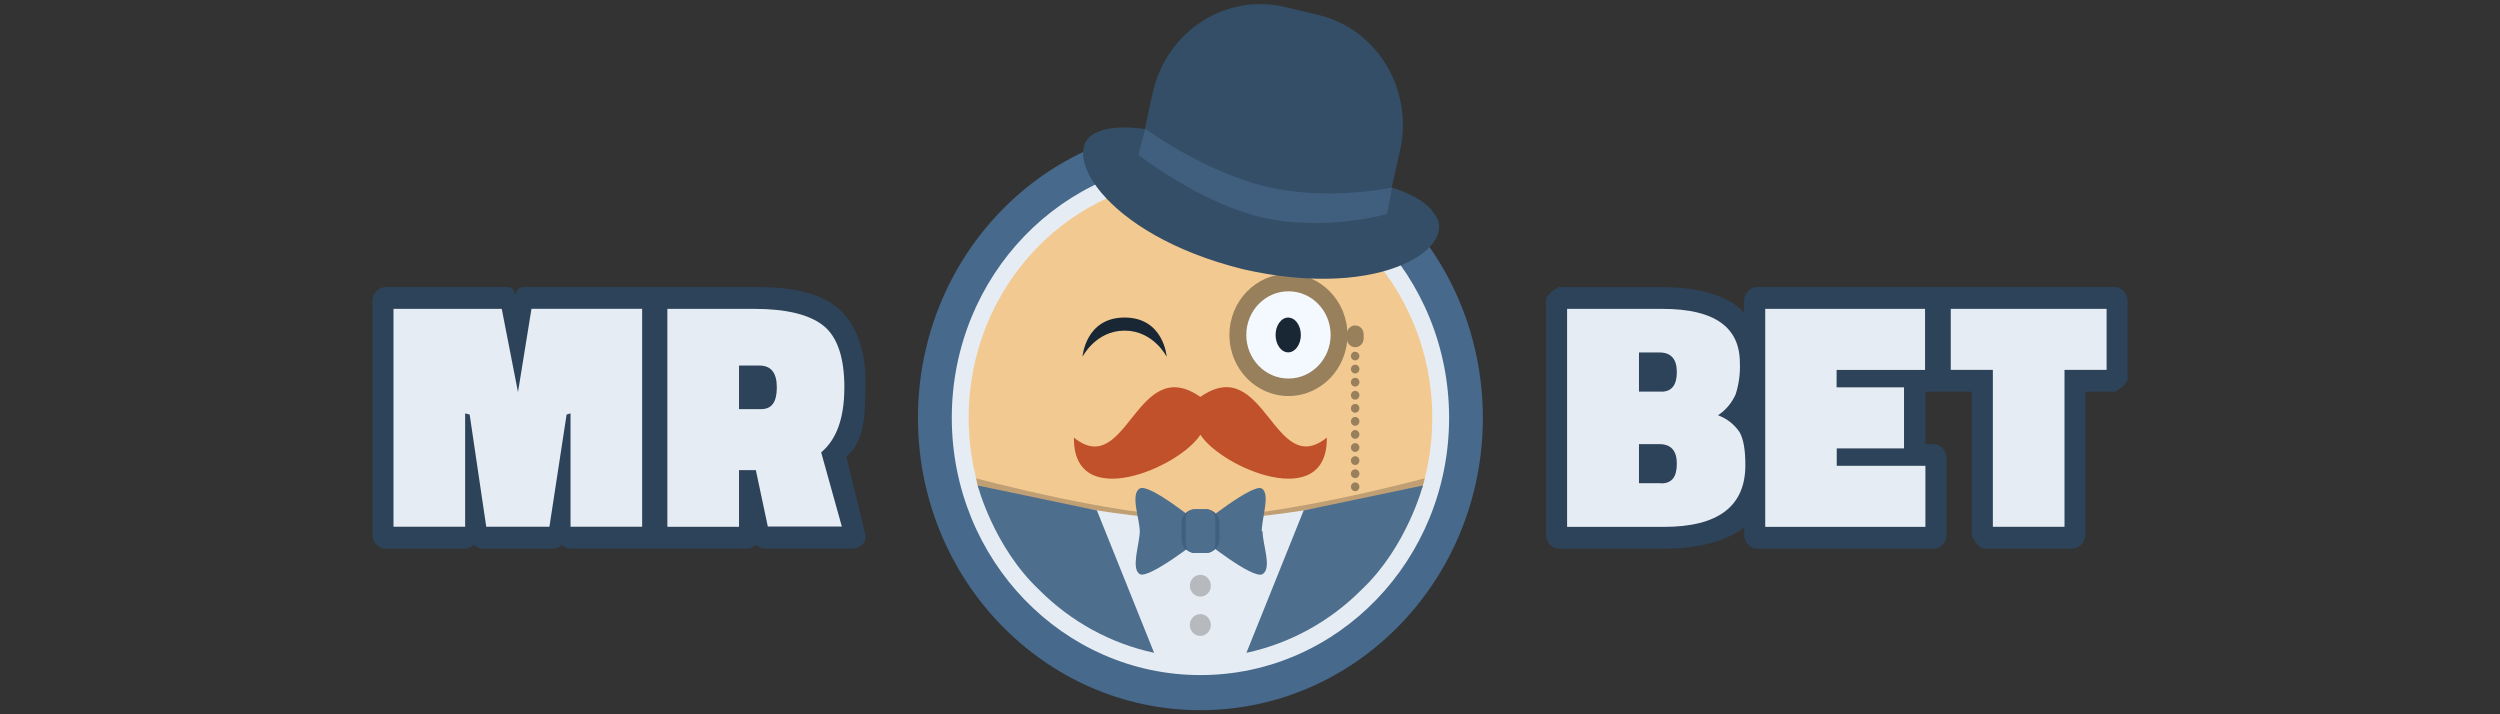 <?xml version="1.0" encoding="UTF-8"?>
<svg id="mr_bet" data-name="mr bet" xmlns="http://www.w3.org/2000/svg" width="560" height="160" viewBox="0 0 560 160">
  <rect x="0" y="0" width="560" height="160" fill="#333333" stroke="none"/>
  <defs>
    <style>
      .cls-1 {
        fill: #192633;
      }

      .cls-1, .cls-2, .cls-3, .cls-4, .cls-5, .cls-6, .cls-7, .cls-8, .cls-9, .cls-10 {
        fill-rule: evenodd;
      }

      .cls-1, .cls-2, .cls-3, .cls-4, .cls-5, .cls-6, .cls-7, .cls-8, .cls-9, .cls-10, .cls-11, .cls-12, .cls-13, .cls-14, .cls-15, .cls-16 {
        stroke-width: 0px;
      }

      .cls-2 {
        fill: #405f7f;
      }

      .cls-3, .cls-11 {
        fill: #4d6e8c;
      }

      .cls-4 {
        fill: #46698c;
      }

      .cls-5 {
        fill: #bf9f73;
      }

      .cls-6, .cls-16 {
        fill: #e6ecf3;
      }

      .cls-7 {
        fill: #f2ca91;
      }

      .cls-8 {
        fill: #99805c;
      }

      .cls-9 {
        fill: #b6babf;
      }

      .cls-10 {
        fill: #f3f9fe;
      }

      .cls-12 {
        fill: #2d4359;
      }

      .cls-13 {
        fill: #406080;
      }

      .cls-14 {
        fill: #c1512b;
      }

      .cls-15 {
        fill: #334e66;
      }
    </style>
  </defs>
  <path class="cls-12" d="M193.86,119.96c-.32-1.63-4.28-17.66-4.28-17.66,4.12-3.45,4.28-9.19,4.28-17.15s-2.81-13.47-6.53-16.42-9.39-4.44-18.01-4.44h-51.91c-.82,0-1.74.32-1.89,1.95-.03-1.06-.86-1.92-1.89-1.95h-27.37c-1.52.1-2.74,1.35-2.83,2.93v52.75c.11,1.57,1.31,2.82,2.83,2.93h17.94c.74-.04,1.43-.37,1.94-.93.46.56,1.12.9,1.83.93h16.04c.7-.03,1.36-.35,1.82-.9.52.54,1.22.86,1.96.88h39.64c.75-.03,1.45-.35,1.98-.91.45.55,1.1.88,1.8.91h19.82c1.44,0,3.16-1.31,2.83-2.93h0Z"/>
  <path class="cls-16" d="M116.03,87.83l-3.64-18.65h-24.25v48.81h16.05v-25.39l1.01.25,3.72,25.14h14.15l3.85-25.14.88-.25v25.39h16.04v-48.82h-24.79l-3.02,18.66ZM189.14,86.85c0-6.78-1.57-11.41-4.71-13.91-3.14-2.5-8.32-3.75-15.54-3.76h-19.4v48.83h16.05v-12.7h3.77l2.68,12.63h16.58l-4.63-16.61c3.46-2.89,5.19-7.71,5.19-14.48h0ZM170.55,91.64h-5.01v-9.76h4.56c2.61,0,3.91,1.63,3.91,4.88,0,3.26-1.11,4.88-3.47,4.88h.01Z"/>
  <path class="cls-12" d="M473.73,64.29h-80.23c-1.52.1-2.73,1.35-2.83,2.93v2.83c-3.52-3.82-9.88-5.74-18.6-5.74h-22.93s-2.83,1.5-2.83,2.94v52.73c.08,1.58,1.3,2.84,2.83,2.93h23.31c7.85,0,14.13-1.6,18.27-4.79v1.87c.09,1.58,1.31,2.83,2.83,2.93h39.63c1.52-.11,2.73-1.36,2.83-2.93v-17.61c-.12-1.56-1.32-2.79-2.83-2.89h-1.9v-11.76h10.39v32.24s1.41,2.93,2.83,2.93h19.76c1.52-.11,2.73-1.36,2.83-2.93v-32.24h6.66s2.83-1.45,2.83-2.93v-17.57c-.1-1.58-1.31-2.83-2.83-2.94h-.01Z"/>
  <path class="cls-16" d="M384.86,93c1.71-1.13,3.07-2.75,3.92-4.66.73-2.27,1.06-4.67.95-7.06,0-8.06-5.77-12.09-17.3-12.09h-21.4v48.83h21.69c12.16,0,18.24-4.61,18.24-13.84,0-3.45-.44-5.91-1.31-7.4-1.18-1.73-2.85-3.03-4.77-3.74v-.03ZM372.12,108.23h-4.99v-8.74h4.57c2.61,0,3.91,1.46,3.91,4.39,0,2.94-1.11,4.4-3.49,4.4v-.05ZM372.12,87.72h-4.99v-8.77h4.57c2.61,0,3.91,1.47,3.91,4.4,0,2.93-1.17,4.39-3.49,4.39h0ZM395.43,118.02h35.86v-13.68h-19.86v-3.9h15.07v-13.68h-15.1v-3.9h19.81v-13.67h-35.8v48.83ZM436.97,69.18v13.67h9.43v35.16h16.05v-35.16h9.43v-13.67h-34.92Z"/>
  <path class="cls-4" d="M268.89,28.16c34.94,0,63.27,29.31,63.27,65.46s-28.33,65.46-63.27,65.46-63.27-29.31-63.27-65.46,28.33-65.46,63.27-65.46Z"/>
  <path class="cls-6" d="M268.89,35.96c30.76,0,55.7,25.79,55.71,57.62,0,31.83-24.93,57.63-55.69,57.64-30.76,0-55.7-25.79-55.71-57.62v-.02c0-31.82,24.93-57.62,55.69-57.62h0Z"/>
  <path class="cls-7" d="M268.89,39.87c28.68,0,51.93,24.04,51.94,53.71,0,29.67-23.24,53.73-51.91,53.73-28.68,0-51.93-24.04-51.94-53.71v-.02c0-29.66,23.23-53.7,51.89-53.71h.02Z"/>
  <path class="cls-10" d="M288.61,62.34c6.77,0,12.26,5.69,12.25,12.7s-5.5,12.68-12.28,12.68c-6.77,0-12.26-5.69-12.25-12.7,0-.02,0-.03,0-.05.03-6.99,5.52-12.64,12.28-12.63Z"/>
  <path class="cls-1" d="M288.56,71.14c1.57,0,2.83,1.75,2.83,3.89s-1.27,3.9-2.83,3.9-2.83-1.75-2.83-3.9,1.27-3.9,2.83-3.9h0Z"/>
  <path class="cls-8" d="M288.6,61.35c-7.3,0-13.21,6.14-13.21,13.69,0,7.55,5.93,13.67,13.23,13.67,7.3,0,13.21-6.13,13.21-13.68s-5.92-13.68-13.22-13.68c0,0,0,0-.01,0ZM288.6,84.79c-5.22,0-9.44-4.39-9.43-9.78s4.24-9.77,9.46-9.76c5.22,0,9.44,4.39,9.43,9.78s-4.24,9.77-9.46,9.76h0Z"/>
  <path class="cls-8" d="M303.58,72.89c-1.04,0-1.89.87-1.89,1.95h0v.98c0,1.08.84,1.95,1.88,1.96,1.04,0,1.89-.87,1.89-1.95h0v-.98c0-1.08-.84-1.95-1.89-1.95ZM303.58,78.76c-.53-.01-.96.42-.98.96s.41,1,.93,1.01c.53.01.96-.42.98-.96,0-.01,0-.02,0-.03-.02-.51-.43-.92-.93-.92v-.06ZM303.58,81.69c-.53-.01-.96.42-.98.96s.41,1,.93,1.01c.53.01.96-.42.98-.96,0-.01,0-.02,0-.03,0-.53-.41-.97-.92-.98,0,0,0,0-.01,0ZM303.58,84.62c-.53-.01-.96.42-.98.96s.41,1,.93,1.01.96-.42.98-.96c0,0,0-.02,0-.02.01-.53-.4-.97-.91-.99,0,0-.01,0-.02,0ZM303.58,87.55c-.53-.01-.96.42-.98.96s.41,1,.93,1.01.96-.42.98-.96c0,0,0-.02,0-.02.01-.53-.4-.97-.91-.99,0,0-.01,0-.02,0ZM303.58,90.48c-.53-.01-.96.42-.98.96s.41,1,.93,1.01.96-.42.98-.96c0,0,0-.02,0-.02.01-.53-.4-.97-.91-.99,0,0-.02,0-.02,0h0ZM303.58,93.4c-.53-.01-.96.42-.98.96s.41,1,.93,1.01.96-.42.98-.96c0,0,0-.02,0-.02.01-.53-.4-.97-.91-.99,0,0-.02,0-.02,0h0ZM303.58,96.33c-.53-.01-.96.42-.98.96s.41,1,.93,1.01.96-.42.98-.96c0,0,0-.02,0-.02,0-.54-.41-.98-.93-.99h0ZM303.58,99.26c-.53-.01-.96.42-.98.96s.41,1,.93,1.01.96-.42.98-.96c0,0,0-.02,0-.02,0-.54-.41-.98-.93-.99h0ZM303.58,102.19c-.53-.01-.96.42-.98.96s.41,1,.93,1.01.96-.42.98-.96c0,0,0-.02,0-.02,0-.54-.41-.98-.93-.99h0ZM303.58,105.13c-.53-.01-.96.42-.98.96-.01.55.41,1,.93,1.01.53.01.96-.42.98-.96,0-.01,0-.02,0-.03,0-.53-.41-.97-.92-.98,0,0,0,0-.01,0h0ZM303.58,108.06c-.53-.01-.96.42-.98.96-.01.55.41,1,.93,1.01.53.01.96-.42.98-.96,0-.01,0-.02,0-.03,0-.53-.41-.97-.92-.98,0,0,0,0-.01,0h0Z"/>
  <path class="cls-1" d="M251.91,71.13c8.79,0,9.43,8.79,9.43,8.79,0,0-2.95-5.86-9.43-5.86s-9.43,5.86-9.43,5.86c0,0,.64-8.79,9.43-8.79Z"/>
  <path class="cls-14" d="M268.89,88.91h0c-14.43-10.05-16.39,18.7-28.33,9.12-.21,16.87,23.54,6.78,28.33-.65,4.78,7.43,28.54,17.52,28.32.64-11.91,9.58-13.89-19.2-28.32-9.12h0Z"/>
  <path class="cls-5" d="M218.64,107.14s32.09,8.66,50.24,8.66,50.25-8.66,50.25-8.66c-.31,1.68-9.42,39.34-50.25,40.19-39.29-.79-49.67-36.37-50.24-40.19Z"/>
  <path class="cls-6" d="M218.84,109.32s31.89,7.2,50.04,7.2,49.85-7.19,49.85-7.19c0,0-9.81,38.24-49.86,38.15-39.49-.08-50.04-38.16-50.04-38.16h.01Z"/>
  <path class="cls-9" d="M268.89,133.64c1.3,0,2.35-1.1,2.34-2.45,0-1.34-1.06-2.43-2.36-2.42-1.3,0-2.34,1.09-2.34,2.43,0,1.34,1.05,2.43,2.35,2.43,0,0,0,0,.01,0ZM268.89,137.56c-1.31,0-2.37,1.08-2.38,2.43,0,1.35,1.05,2.45,2.35,2.46,1.31,0,2.37-1.08,2.38-2.43,0,0,0,0,0-.01,0-1.34-1.04-2.44-2.34-2.45,0,0,0,0-.01,0Z"/>
  <path class="cls-3" d="M219.01,108.76s3.55,13.7,13.7,23.3c7.12,7.17,16.08,12.08,25.81,14.17l-12.81-31.89-26.69-5.58ZM292.02,114.34l-12.82,31.89c9.73-2.09,18.69-7,25.82-14.17,10.15-9.6,13.7-23.3,13.7-23.3l-26.71,5.58h.01Z"/>
  <path class="cls-11" d="M282.63,119.01c0-3,1.99-8.39,0-9.59s-13.65,8.19-13.65,8.19c0,0-11.49-9.46-13.67-8.19-2.19,1.27,0,6.89,0,9.59s-2.06,8.38,0,9.59,13.76-8.04,13.76-8.04c0,0,11.6,9.36,13.75,8.04s0-6.58,0-9.59h-.19Z"/>
  <path class="cls-13" d="M273.16,120.69c.03,1.71-1.29,3.13-2.94,3.16,0,0,0,0-.01,0h-2.61c-1.65-.03-2.98-1.43-2.95-3.15h0v-3.46c-.03-1.71,1.29-3.13,2.94-3.16,0,0,0,0,.01,0h2.6c1.66.03,2.98,1.44,2.95,3.16v3.45h.01Z"/>
  <path class="cls-3" d="M267.49,114.1h2.83c1.04,0,1.89.87,1.89,1.95v5.86c0,1.08-.84,1.95-1.89,1.95h-2.83c-1.04,0-1.89-.87-1.89-1.95v-5.86c0-1.08.84-1.95,1.89-1.95Z"/>
  <path class="cls-15" d="M320.89,47.26c-1.81-2.3-5.74-4.23-9.12-5.25l-.67,2.94c.7-3.24,1.81-8.14,1.81-8.14l.71-3.12c3.05-13.59-5.12-27.17-18.26-30.33-.07-.02-.14-.03-.21-.05l-7.24-1.72c-13.24-3.19-26.48,5.28-29.64,18.96l-.71,3.15s-.54,2.6-1.11,5.23h0c-3.49-.6-7.93-.6-10.53.63-9.3,3.45.75,22.86,32.54,30.75,31.93,7.27,49.33-5.74,42.42-12.93v-.11ZM255.14,34.34l.8.73-.82-.7h0l.02-.03Z"/>
  <path class="cls-2" d="M256.5,28.83s12.79,9.36,26.64,12.86c13.6,3.45,28.66.36,28.66.36l-1.11,5.9s-14.24,4.03-28.19.7c-13.95-3.33-27.47-13.96-27.47-13.96l1.5-5.85h-.02Z"/>
</svg>